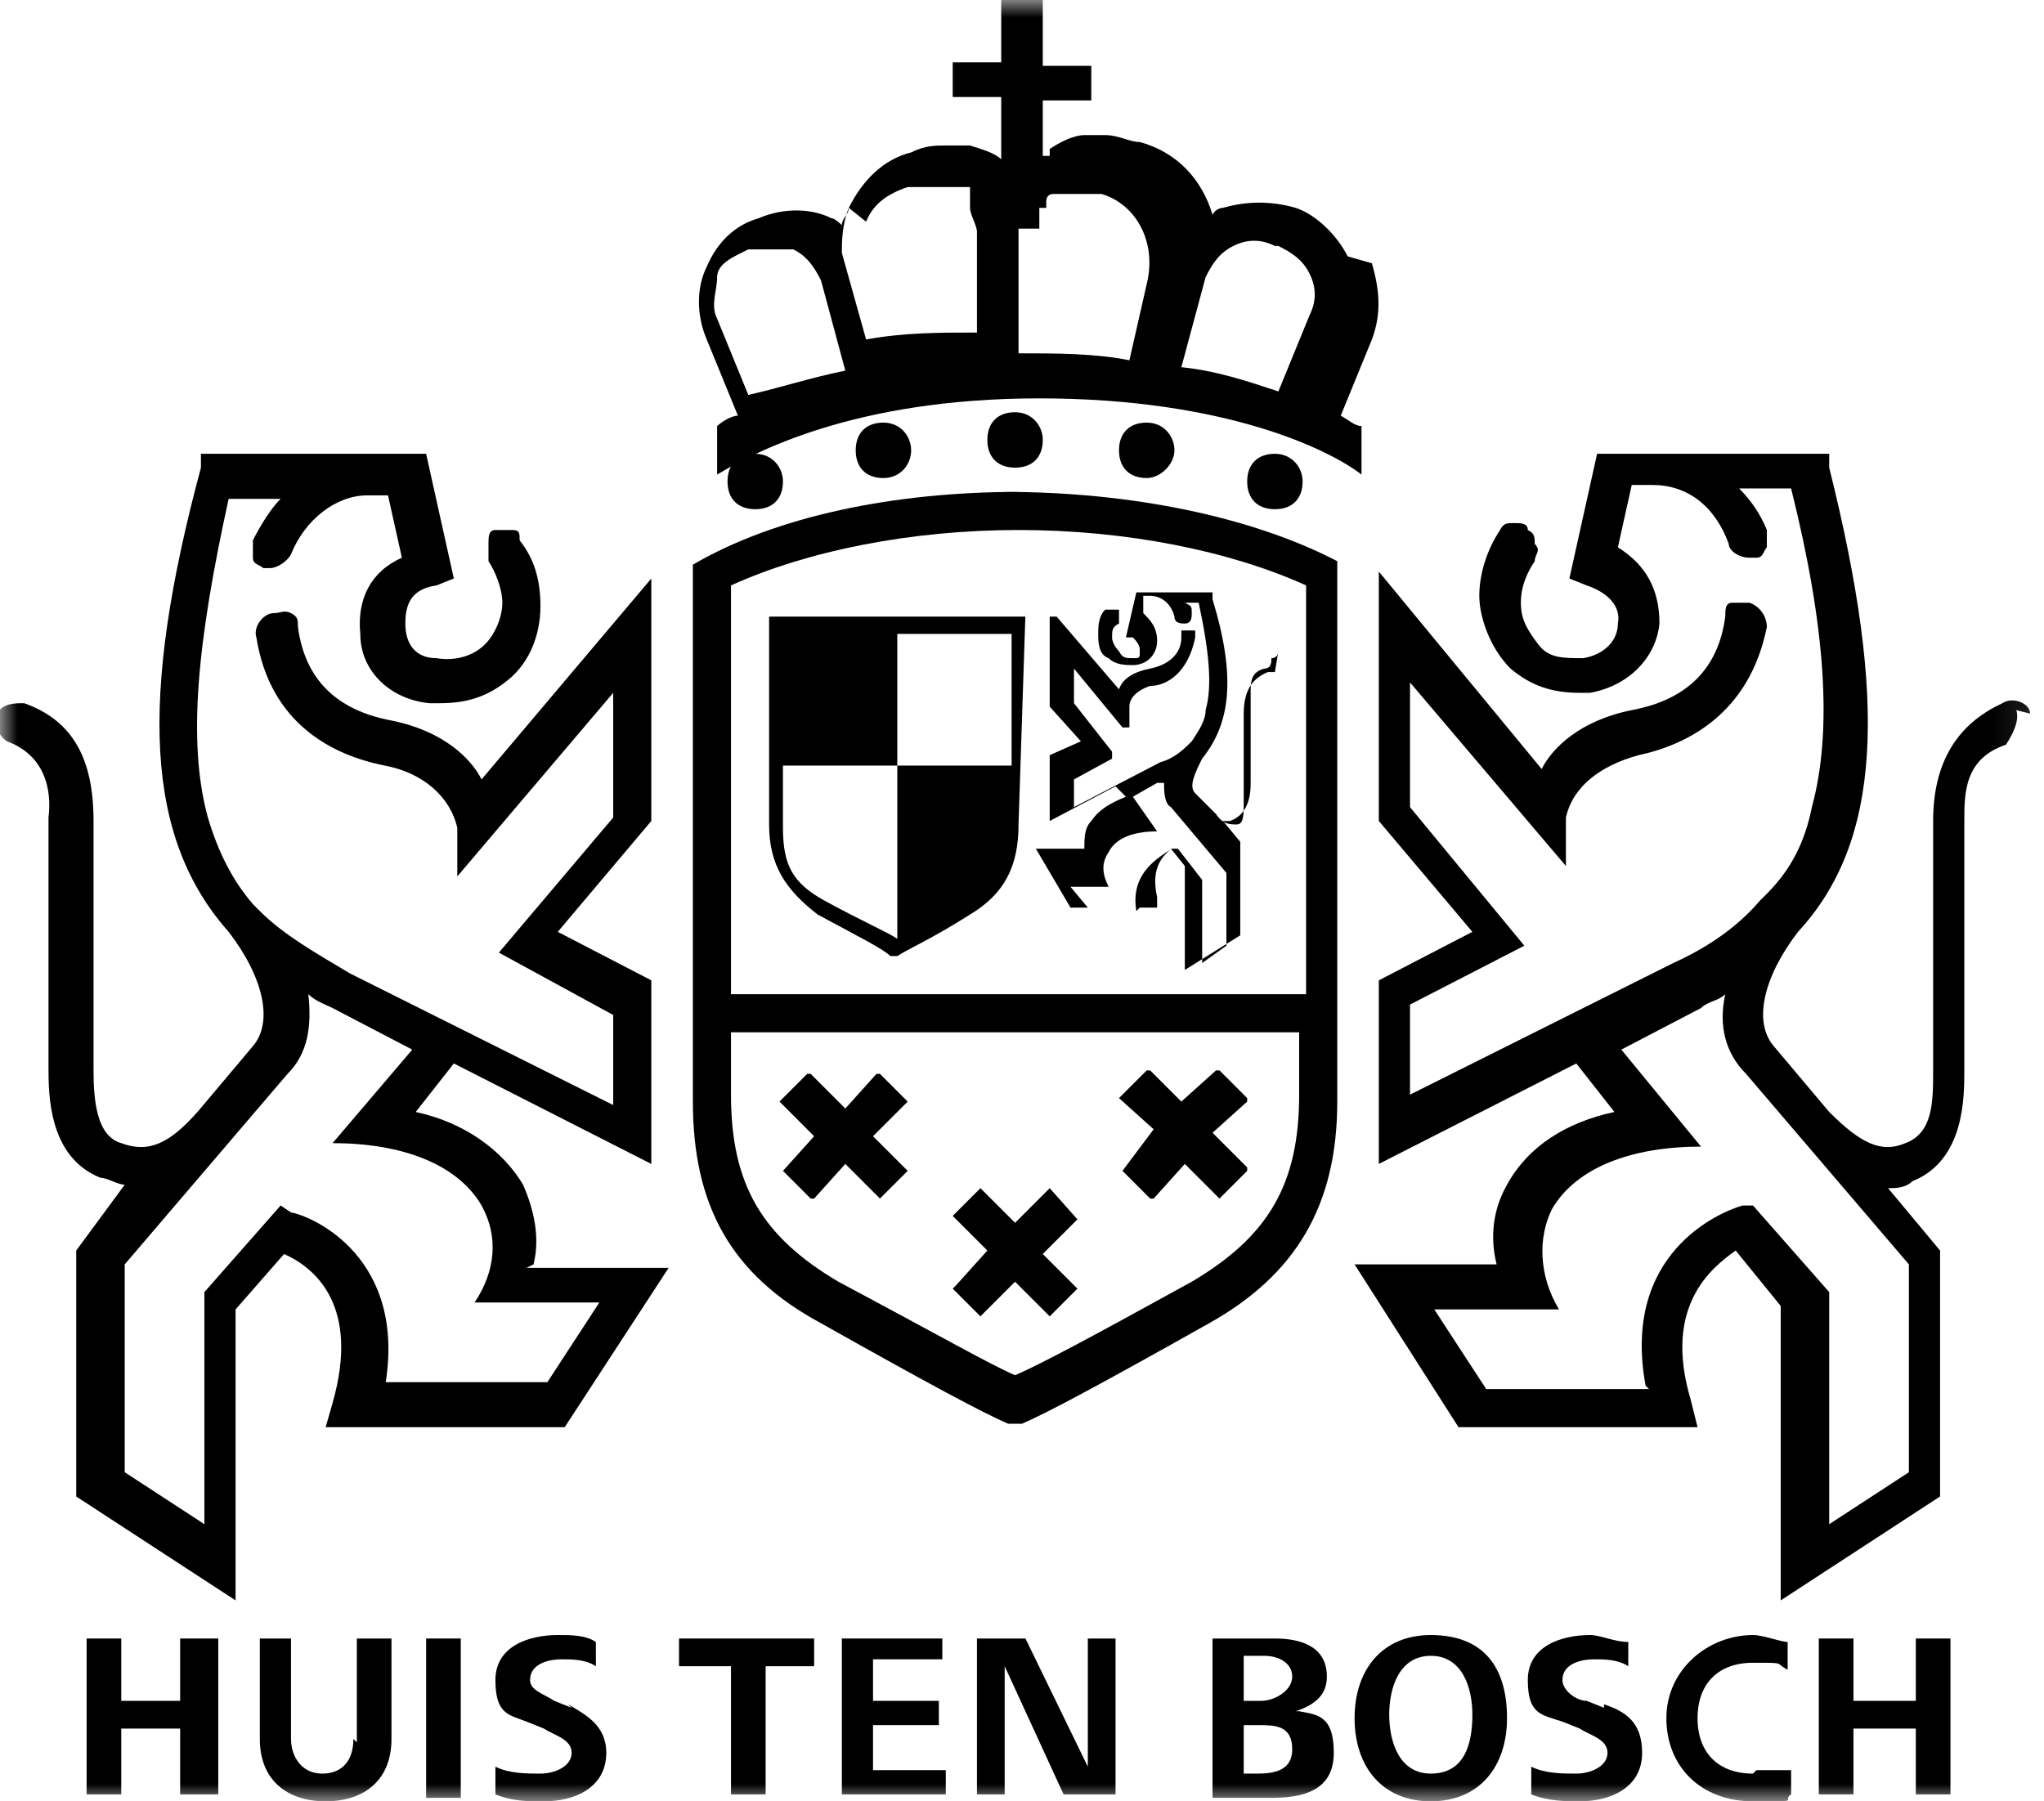 <svg width="59" height="52" viewBox="0 0 59 52" fill="none" xmlns="http://www.w3.org/2000/svg">
<mask id="mask0_1_3" style="mask-type:luminance" maskUnits="userSpaceOnUse" x="0" y="0" width="59" height="52">
<path d="M58.9 0H0V52H58.9V0Z" fill="white"/>
</mask>
<g mask="url(#mask0_1_3)">
<path d="M22.6 22.1H25.9V18.3H29.2V22.1H25.9V27.1C25.6 26.9 24.9 26.6 23.8 26C22.9 25.5 22.6 25 22.6 23.9V22.1ZM29.6 17.8H22.2V23.8C22.2 25 22.7 25.7 23.6 26.4C24.9 27.1 25.5 27.4 25.7 27.6H25.9C26.2 27.4 26.9 27.1 28 26.4C29 25.8 29.4 25 29.4 23.8L29.6 17.7V17.8Z" fill="black"/>
<path d="M21.1 28.7V16.9C23.3 15.9 26.3 15.3 29.4 15.3C32.5 15.3 35.5 15.9 37.7 16.9V28.7H21.2H21.1ZM37.5 29.8V31.6C37.5 34.2 36.6 35.7 34.4 37C31.5 38.6 30 39.4 29.3 39.7C28.6 39.4 27.2 38.6 24.2 37C22 35.7 21.1 34.2 21.1 31.6V29.8H37.6H37.5ZM29.4 14.2C25.8 14.2 22.4 14.9 20 16.3V31.8C20 34.8 21.1 36.8 23.7 38.2C26.9 40 28.4 40.8 29.1 41.1H29.3H29.5C30.2 40.8 31.7 40 34.9 38.2C37.4 36.8 38.6 34.8 38.6 31.8V16.2C36.1 14.9 32.6 14.2 29 14.2H29.4Z" fill="black"/>
<path d="M30 6.6V6.4V6.2V6H30.2C30.2 6 30.2 6 30.2 5.8C30.2 5.8 30.2 5.6 30.4 5.6C30.4 5.6 30.5 5.6 30.6 5.6H31.1C31.3 5.6 31.6 5.6 31.8 5.6C32.8 5.9 33.4 7 33.1 8.2L32.6 10.4C31.6 10.2 30.5 10.2 29.4 10.2V7.3C29.4 7.1 29.4 6.8 29.4 6.6H30ZM25 6.4C25.2 5.9 25.6 5.6 26.2 5.4C26.4 5.4 26.7 5.4 26.9 5.4H27.4C27.4 5.4 27.5 5.4 27.6 5.4C27.6 5.4 27.7 5.4 27.8 5.4H28V5.6V5.8V6C28 6.2 28.2 6.5 28.2 6.7V9.6C27.1 9.6 26.1 9.6 25 9.8L24.3 7.3C24.3 7 24.3 6.5 24.5 6L25 6.4ZM22.9 7.2C23.3 7.4 23.5 7.7 23.7 8.1L24.4 10.7C23.4 10.9 22.5 11.2 21.6 11.4L20.7 9.2C20.5 8.8 20.7 8.4 20.7 8C20.7 7.6 21.2 7.4 21.6 7.2C22 7.2 22.4 7.2 22.8 7.2H22.9ZM36.9 7.1C37.3 7.3 37.6 7.5 37.8 7.9C38 8.3 38 8.7 37.8 9.1L36.9 11.3C36 11 35.1 10.7 34.1 10.6L34.8 8C35 7.6 35.2 7.3 35.6 7.1C36 6.9 36.4 6.9 36.8 7.1H36.9ZM38.9 7.4C38.6 6.8 38 6.2 37.4 6C36.7 5.8 36 5.8 35.3 6C35.3 6 35.1 6 35 6.2C34.7 5.2 34 4.4 32.9 4.1C32.6 4.1 32.3 3.9 31.9 3.9H31.3C31 3.9 30.6 4.1 30.3 4.3C30.3 4.3 30.3 4.3 30.3 4.5H30.1V4.7V2.9H31.5V1.9H30.1V0H28.9V1.8H27.5V2.8H28.9V4.6C28.7 4.4 28.3 4.3 28 4.2H27.3C27 4.2 26.7 4.2 26.3 4.4C25.5 4.6 24.9 5.2 24.5 6C24.5 6.2 24.3 6.3 24.3 6.5C24.3 6.5 24.1 6.3 24 6.3C23.4 6 22.6 6 21.9 6.3C21.2 6.5 20.7 7 20.4 7.7C20.1 8.3 20.1 9.1 20.4 9.8L21.3 12C21.1 12 20.8 12.2 20.7 12.3V13.7C21.7 13.1 24.6 11.5 30 11.5C35.4 11.5 38.4 13 39.3 13.7V12.3C39.1 12.3 38.9 12.1 38.7 12L39.6 9.8C39.9 9 39.8 8.3 39.6 7.6L38.9 7.4Z" fill="black"/>
<path d="M27.5 37.2L28.3 38L29.3 37L30.3 38L31.1 37.2L30.1 36.2L31.1 35.2L30.3 34.3L29.3 35.3L28.3 34.3L27.5 35.1L28.5 36.1L27.6 37.1L27.5 37.2Z" fill="black"/>
<path d="M22.6 33.8L23.4 34.6H23.5L24.4 33.6L25.4 34.6L26.2 33.8L25.2 32.8L26.2 31.8L25.4 31H25.3L24.4 32L23.4 31H23.3L22.5 31.8L23.5 32.8L22.6 33.8Z" fill="black"/>
<path d="M32.4 33.8L33.2 34.6H33.3L34.2 33.6L35.2 34.6L36 33.8V33.7L35 32.7L36 31.8V31.7L35.2 30.9H35.1L34.1 31.8L33.2 30.9H33.1L32.3 31.7L33.3 32.6L32.4 33.8Z" fill="black"/>
<path d="M30.1 12.7C30.1 12.3 29.8 11.9 29.3 11.9C28.8 11.9 28.5 12.2 28.5 12.7C28.5 13.2 28.8 13.5 29.3 13.5C29.8 13.5 30.1 13.2 30.1 12.7Z" fill="black"/>
<path d="M26.3 13C26.3 12.6 26 12.2 25.5 12.2C25 12.2 24.7 12.5 24.7 13C24.7 13.5 25 13.8 25.5 13.8C26 13.8 26.3 13.4 26.3 13Z" fill="black"/>
<path d="M22.6 13.9C22.6 13.5 22.3 13.1 21.8 13.1C21.3 13.1 21 13.4 21 13.9C21 14.4 21.3 14.7 21.8 14.7C22.3 14.7 22.6 14.4 22.6 13.9Z" fill="black"/>
<path d="M33.9 13C33.9 12.6 33.6 12.2 33.1 12.2C32.6 12.2 32.3 12.5 32.3 13C32.3 13.5 32.6 13.8 33.1 13.8C33.5 13.8 33.9 13.4 33.9 13Z" fill="black"/>
<path d="M37.6 13.9C37.6 13.5 37.3 13.1 36.8 13.1C36.3 13.1 36 13.4 36 13.9C36 14.4 36.3 14.7 36.8 14.7C37.3 14.7 37.6 14.4 37.6 13.9Z" fill="black"/>
<path d="M47.6 40.1H42.9L41.4 37.8H45C44.4 36.8 44.4 35.7 44.8 34.9C45.5 33.7 47.1 33.1 49.1 33.1L46.8 30.3L49.1 29.1C49.3 28.9 49.6 28.9 49.8 28.7C49.6 29.6 49.8 30.4 50.4 31L55.1 36.5V42.5L52.8 44V37.3L50.6 34.8H50.3C49.6 35 46.8 36.2 47.5 40L47.6 40.1ZM58.6 20.6C58.6 20.3 58.1 20.1 57.8 20.3C56.5 20.9 55.8 22 55.8 23.7V30.9C55.8 31.8 55.8 32.7 55 33C54.3 33.3 53.7 33 52.8 32.1L51.2 30.2C50.6 29.5 50.9 28.2 51.9 26.9C54.3 24.3 54.5 20.3 52.8 13.5V13.1H46.1L45.3 16.7L45.8 16.9C46.4 17.1 46.8 17.5 46.7 18C46.7 18.5 46.3 18.9 45.7 19C45.1 19 44.7 19 44.4 18.6C44.1 18.2 43.9 17.9 43.9 17.4C43.9 16.9 44.1 16.5 44.3 16.2C44.3 16 44.5 15.9 44.3 15.7C44.3 15.5 44.3 15.4 44.1 15.3C44.1 15.1 43.9 15.1 43.7 15.1C43.5 15.1 43.4 15.1 43.3 15.3C42.9 15.9 42.7 16.6 42.7 17.2C42.7 17.8 43 18.7 43.6 19.3C44.2 19.8 44.8 20 45.6 20H45.9C47 19.8 47.8 19 47.9 18C47.9 17 47.5 16.3 46.7 15.8L47.1 14H47.7C48.7 14 49.5 14.6 49.9 15.7C49.9 15.9 50.2 16.1 50.5 16.1C50.8 16.1 50.7 16.1 50.7 16.1C50.9 16.1 50.9 15.9 51 15.8C51 15.6 51 15.5 51 15.3C50.8 14.8 50.5 14.4 50.2 14.1H51.7C52.7 18.1 52.9 21.1 52.3 23.3C52.1 24.3 51.7 25.1 51 25.8C51 25.8 50.9 25.9 50.8 26C50.2 26.7 49.4 27.3 48.3 27.8L40.7 31.6V29L44 27.3L40.7 23.3V19.7L45.2 25C45.2 24.5 45.2 23.9 45.2 23.6C45.4 22.7 46.2 22.1 47.3 21.8C48.7 21.5 50.5 20.6 51 18.1C51 17.8 50.8 17.5 50.5 17.4C50.3 17.4 50.2 17.4 50 17.4C49.8 17.4 49.8 17.6 49.8 17.8C49.6 19.3 48.7 20.2 47.1 20.5C45.6 20.8 44.8 21.6 44.5 22.2L39.8 16.5V23.7L42.5 26.9L39.8 28.3V33.6L45.5 30.7L46.6 32.1C45.2 32.4 44.1 33.1 43.5 34.2C43.1 34.9 43 35.7 43.2 36.5H39.1L42.1 41.2H49L48.8 40.4C48 37.7 49.4 36.6 50.1 36.1L51.4 37.7V46.2L56 43.2V36.1L54.5 34.3C54.7 34.3 55 34.3 55.2 34.1C56.7 33.5 56.7 31.7 56.7 30.9V23.7C56.7 22.9 56.7 21.9 57.9 21.5C58.1 21.2 58.3 20.8 58.2 20.5L58.6 20.6Z" fill="black"/>
<path d="M32.9 26.2H31.4L30.9 25.6H32C31.8 25.2 31.8 24.9 32 24.6C32.2 24.2 32.7 24 33.4 24L32.7 23L33.4 22.6C33.4 22.6 33.4 22.6 33.6 22.6C33.6 22.8 33.6 23.2 33.8 23.3L35.4 25.2V27.3L34.7 27.8V25.4L34 24.5H33.8C33.6 24.7 32.6 25.1 32.8 26.3L32.9 26.2ZM36.8 19.4H36.6C36.1 19.6 35.9 20 35.9 20.6V23.2C35.9 23.5 35.9 23.8 35.7 23.8C35.5 23.8 35.3 23.8 35.1 23.5L34.5 22.9C34.3 22.7 34.5 22.3 34.7 21.9C35.5 20.9 35.7 19.6 35 17.3V17.1H32.8L32.5 18.4H32.7C32.9 18.6 32.9 18.7 32.9 18.8C32.9 19 32.9 19 32.7 19C32.5 19 32.4 19 32.3 18.8C32.3 18.8 32.1 18.6 32.1 18.4C32.1 18.2 32.1 18.1 32.3 18V17.8V17.6C32.3 17.6 32 17.6 31.9 17.6C31.7 17.8 31.7 18.1 31.7 18.3C31.7 18.5 31.7 18.9 32 19C32.2 19.2 32.5 19.2 32.7 19.2C33.1 19.2 33.4 18.9 33.4 18.5C33.4 18.1 33.2 17.9 33 17.7V17.2H33.2C33.5 17.2 33.8 17.4 33.9 17.8C33.9 18 34.1 18 34.2 18C34.4 18 34.4 17.8 34.4 17.7C34.4 17.5 34.4 17.5 34.2 17.4H34.6C34.9 18.8 35 19.8 34.8 20.5C34.8 20.8 34.6 21.1 34.4 21.4C34.2 21.6 33.9 21.9 33.5 22L31 23.3V22.5L32.1 21.9V21.7L31 20.3V19.3L32.4 21H32.6V20.4C32.6 20.1 32.9 19.9 33.2 19.8C33.7 19.8 34.3 19.4 34.5 18.4V18.2C34.5 18.2 34.4 18.2 34.3 18.2H34.1C34.1 18.2 34.1 18.3 34.1 18.4C34.1 18.9 33.7 19.2 33.2 19.3C32.7 19.4 32.4 19.6 32.3 19.9L30.5 17.8H30.3V20.4L31.2 21.4L30.3 21.8V23.7L32.2 22.7L32.5 23C32 23.2 31.7 23.4 31.5 23.7C31.3 23.9 31.3 24.2 31.3 24.5H29.9L30.9 26.2H33.4V25.9C33.2 25 33.6 24.7 33.8 24.5L34.2 25V28L35.8 27V24.3L35.3 23.7C35.3 23.7 35.4 23.7 35.5 23.7C36.1 23.5 36.1 22.8 36.1 22.6V20C36.1 19.7 36.1 19.4 36.5 19.3C36.7 19.3 36.7 19.1 36.7 19C36.9 19 36.9 18.8 36.9 18.8L36.8 19.4Z" fill="black"/>
<path d="M11.1 40.1C11.8 36.3 9 35.1 8.4 35L8.1 34.8L5.9 37.3V44L3.6 42.5V36.5L8.3 31C8.9 30.4 9 29.6 8.9 28.7C9.1 28.9 9.4 29 9.6 29.1L11.9 30.3L9.6 33C11.6 33 13.2 33.6 13.9 34.8C14.4 35.7 14.3 36.7 13.7 37.6H17.3L15.8 39.9H11.1V40.1ZM15.4 36.5C15.6 35.7 15.4 34.9 15.1 34.2C14.5 33.2 13.4 32.4 12 32.1L13.1 30.7L18.8 33.6V28.3L16.1 26.9L18.8 23.7V16.7L13.9 22.5C13.6 21.9 12.8 21.1 11.3 20.8C9.7 20.5 8.8 19.6 8.6 18.1C8.6 17.9 8.6 17.8 8.4 17.7C8.2 17.6 8.1 17.7 7.9 17.7C7.6 17.7 7.3 18.1 7.4 18.4C7.8 20.9 9.6 21.8 11.1 22.1C12.2 22.3 13 23 13.2 23.9C13.2 24.2 13.2 24.9 13.2 25.3L17.7 20V23.6L14.4 27.5L17.7 29.3V31.9L10.1 28.1C9.1 27.5 8.2 27 7.5 26.3C7.5 26.3 7.4 26.2 7.3 26.1C6.7 25.4 6.3 24.6 6 23.6C5.4 21.4 5.7 18.5 6.6 14.4H8.1C7.8 14.7 7.5 15.2 7.3 15.6C7.3 15.8 7.3 15.9 7.3 16.1C7.3 16.3 7.5 16.3 7.6 16.4H7.8C8 16.4 8.3 16.2 8.4 16C8.8 15 9.7 14.3 10.6 14.3H11.2L11.6 16.1C10.7 16.5 10.3 17.3 10.4 18.3C10.4 19.4 11.3 20.2 12.4 20.3H12.7C13.5 20.3 14.1 20.1 14.7 19.6C15.3 19.1 15.6 18.3 15.6 17.5C15.6 16.7 15.4 16.1 15 15.6C15 15.4 15 15.3 14.8 15.3C14.6 15.3 14.5 15.3 14.3 15.3C14.1 15.3 14.1 15.5 14.1 15.7C14.1 15.9 14.1 16 14.1 16.2C14.3 16.5 14.5 17 14.5 17.4C14.5 17.8 14.3 18.3 14 18.6C13.7 18.9 13.2 19.1 12.6 19C12 19 11.7 18.6 11.7 18C11.7 17.4 11.9 17 12.6 16.9L13.1 16.7L12.3 13.1H5.8V13.5C4 20.2 4.2 24.2 6.6 26.9C7.6 28.2 7.9 29.5 7.3 30.2L5.7 32.1C4.9 33 4.3 33.3 3.5 33C2.8 32.8 2.7 31.8 2.7 30.9V23.7C2.7 21.9 2.1 20.8 0.7 20.3C0.4 20.3 0.1 20.3 -0.1 20.6C-0.1 20.9 -0.1 21.2 0.2 21.4C1.3 21.8 1.5 22.8 1.4 23.6V30.8C1.4 31.6 1.4 33.4 2.9 34C3.1 34 3.4 34.2 3.6 34.2L2.2 36.1V43.2L6.8 46.2V37.8L8.2 36.2C9.1 36.6 10.4 37.7 9.6 40.5L9.4 41.2H16.3L19.3 36.6H15.2L15.4 36.5Z" fill="black"/>
<path d="M5.2 49.1H3.5V47.3H2.5V51.8H3.5V49.9H5.2V51.8H6.3V47.3H5.2V49.1Z" fill="black"/>
<path d="M10.2 50.2C10.2 50.8 9.9 51.2 9.3 51.2C8.7 51.2 8.4 50.7 8.4 50.2V47.3H7.5V50.2C7.5 51.4 8.3 52 9.4 52C10.5 52 11.3 51.4 11.3 50.2V47.3H10.3V50.3L10.2 50.2Z" fill="black"/>
<path d="M13.3 47.3H12.3V51.9H13.3V47.3Z" fill="black"/>
<path d="M19.6 48.1H21.1V51.8H22.1V48.1H23.5V47.3H19.6V48.1Z" fill="black"/>
<path d="M25.2 49.8H27.1V49.1H25.2V47.9H27.2V47.3H24.3V51.8H27.3V51.1H25.2V49.8Z" fill="black"/>
<path d="M31.4 51L29.6 47.3H28.2V51.8H29V48.1L30.7 51.8H32.2V47.3H31.4V51Z" fill="black"/>
<path d="M36.4 51.2H35.9V49.8H36.3C36.8 49.8 37.3 49.8 37.3 50.5C37.3 51.1 36.8 51.2 36.3 51.2H36.4ZM35.9 47.8H36.5C36.9 47.8 37.3 48 37.3 48.4C37.3 48.8 36.8 49.1 36.4 49.1H35.9V47.7V47.8ZM37.4 49.4C38 49.2 38.3 48.9 38.3 48.4C38.3 47.5 37.5 47.3 36.8 47.3H35V51.9H36.7C37.6 51.9 38.5 51.7 38.5 50.6C38.5 49.5 38 49.5 37.5 49.4H37.4Z" fill="black"/>
<path d="M55.3 49.1H53.5V47.3H52.5V51.8H53.5V49.9H55.3V51.8H56.3V47.3H55.3V49.1Z" fill="black"/>
<path d="M16.5 49.3L16 49.1C15.7 48.9 15.3 48.8 15.3 48.5C15.3 48 15.9 47.9 16.2 47.9C16.5 47.9 16.9 47.9 17.2 48.1V47.4C16.9 47.2 16.5 47.2 16.1 47.2C15.3 47.2 14.3 47.5 14.3 48.5C14.3 49.5 14.7 49.5 15.2 49.7L15.7 49.9C16 50.1 16.5 50.2 16.5 50.6C16.5 51 16 51.2 15.6 51.2C15.2 51.2 14.7 51.2 14.3 51V51.8C14.8 52 15.2 52 15.7 52C16.6 52 17.5 51.6 17.5 50.6C17.5 49.8 16.9 49.5 16.4 49.2L16.5 49.3Z" fill="black"/>
<path d="M41.3 51.2C40.4 51.2 40.1 50.3 40.1 49.5C40.1 48.7 40.4 47.8 41.3 47.8C42.2 47.8 42.5 48.7 42.5 49.5C42.5 50.3 42.3 51.2 41.3 51.2ZM41.3 47.2C39.9 47.2 39.1 48.2 39.1 49.6C39.1 51 39.9 52 41.3 52C42.7 52 43.5 51 43.5 49.6C43.5 48.1 42.8 47.2 41.3 47.2Z" fill="black"/>
<path d="M46.3 49.3L45.8 49.1C45.5 49.1 45.1 48.8 45.1 48.5C45.1 48 45.7 47.9 46 47.9C46.3 47.9 46.7 47.9 47 48.1V47.4C46.6 47.4 46.2 47.2 45.9 47.2C45.1 47.2 44.1 47.5 44.1 48.5C44.1 49.5 44.5 49.5 45.1 49.7L45.6 49.9C45.9 50.1 46.4 50.2 46.4 50.6C46.4 51 45.9 51.2 45.5 51.2C45.1 51.2 44.6 51.2 44.2 51V51.8C44.7 52 45.2 52 45.6 52C46.5 52 47.4 51.6 47.4 50.6C47.4 49.7 46.9 49.4 46.3 49.2V49.3Z" fill="black"/>
<path d="M50.6 51.2C49.6 51.2 49 50.6 49 49.6C49 48.6 49.6 48 50.6 48C51.6 48 51.2 48 51.6 48.2V47.4C51.4 47.4 50.9 47.2 50.6 47.2C49.3 47.2 48.1 48.2 48.1 49.6C48.1 51 49.1 52 50.6 52C52.1 52 51.4 52 51.7 51.8V51.1C51.4 51.1 51 51.1 50.7 51.1L50.6 51.2Z" fill="black"/>
</g>
</svg>
